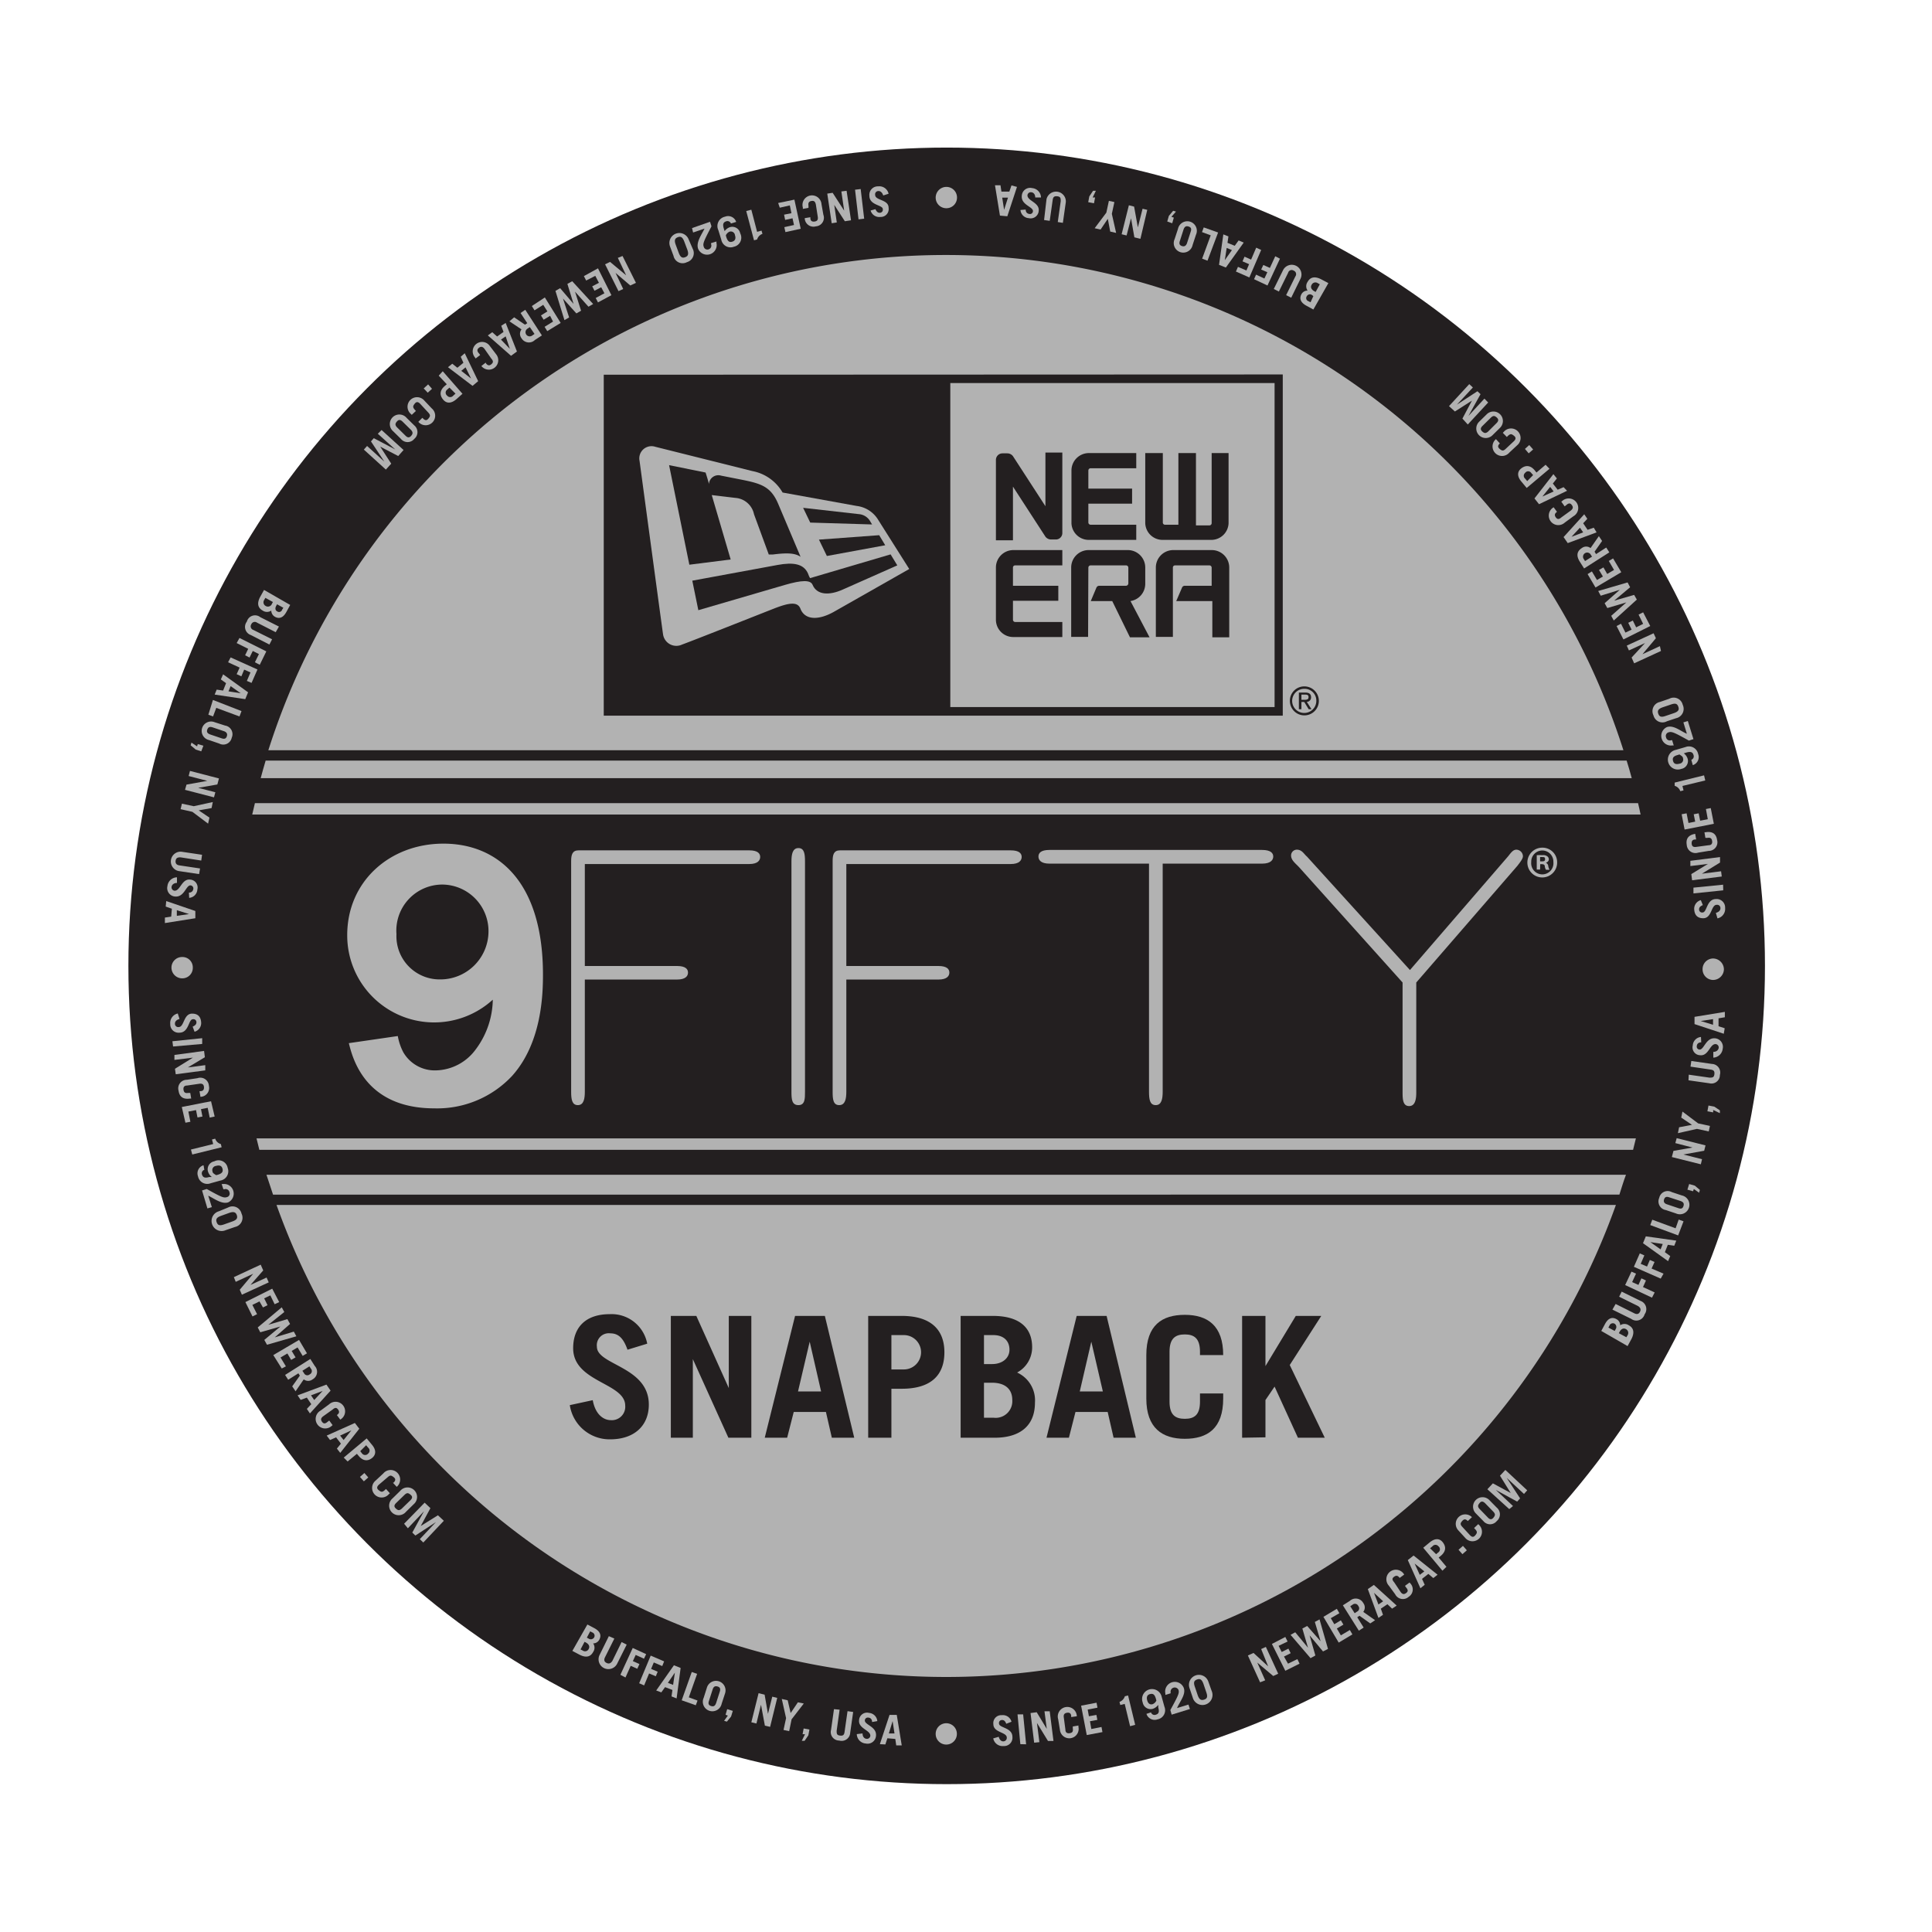 <svg id="Layer_1" data-name="Layer 1" xmlns="http://www.w3.org/2000/svg" viewBox="0 0 144 144"><defs><style>.cls-1{fill:#231f20;}.cls-2{fill:#b2b2b2;}</style></defs><circle class="cls-1" cx="70.56" cy="71.99" r="60.99"/><path class="cls-2" d="M19.12,84.85l.21.85H121.72l.21-.85Z"/><path class="cls-2" d="M121.19,87.56H19.86c.16.5.33,1,.49,1.48H120.7C120.86,88.55,121,88.06,121.19,87.56Z"/><path class="cls-2" d="M19,59.86c-.07.28-.13.56-.2.85H122.28c-.06-.29-.12-.57-.19-.85Z"/><path class="cls-2" d="M121,55.92a53,53,0,0,0-101,0Z"/><path class="cls-2" d="M20.61,89.81a53,53,0,0,0,99.83,0Z"/><path class="cls-2" d="M19.43,58H121.62c-.12-.44-.24-.88-.38-1.31H19.8C19.67,57.12,19.55,57.56,19.43,58Z"/><path class="cls-1" d="M90.31,41h-2.9a1.3,1.3,0,0,0-1.26,1.3v5.17h1.27V42.31a.16.16,0,0,1,.16-.17h2.56a.17.17,0,0,1,.17.17v1.35h-2a.22.22,0,0,0-.21.14l-.43,1h2.69v2.7h1.26V42.31A1.3,1.3,0,0,0,90.31,41Z"/><path class="cls-1" d="M81.12,40.24h3.57V39.11h-3.4a.17.17,0,0,1-.17-.16V37.54h3.26V36.42H81.12V35.07a.17.17,0,0,1,.17-.17h3.4V33.77H81.12a1.3,1.3,0,0,0-1.26,1.3V39A1.29,1.29,0,0,0,81.12,40.24Z"/><path class="cls-1" d="M86.62,40.24h3.69A1.29,1.29,0,0,0,91.57,39V33.77H90.31V39a.17.17,0,0,1-.17.16h-1V33.77H87.83v5.34h-1a.16.16,0,0,1-.16-.16V33.77H85.36V39A1.29,1.29,0,0,0,86.62,40.24Z"/><path class="cls-1" d="M75.49,47.48h3.69V46.36H75.66a.17.17,0,0,1-.16-.17V44.78h3.38V43.66H75.5V42.31a.16.16,0,0,1,.16-.17h3.52V41H75.49a1.3,1.3,0,0,0-1.26,1.3v3.88A1.29,1.29,0,0,0,75.49,47.48Z"/><path class="cls-1" d="M45,27.93V53.34H95.61V27.91ZM62.19,45.58c-1.19.68-2.2.64-2.53-.21-.21-.54-.83-.46-2,0-.84.33-6.17,2.44-6.82,2.67a1,1,0,0,1-1.42-.76c-.1-.68-1.75-12.92-1.75-12.92a.91.91,0,0,1,1.17-1.06l7.23,1.81a3.31,3.31,0,0,1,2.26,1.6l5.52,1a2.18,2.18,0,0,1,1.62,1.06l2.3,3.64ZM95,52.7H70.83V28.55H95Z"/><path class="cls-1" d="M81.12,42.31a.17.17,0,0,1,.17-.17h2.64a.17.17,0,0,1,.17.17v1.18a.18.18,0,0,1-.17.17h-2a.23.23,0,0,0-.21.14l-.42,1h1.6l1.32,2.7h1.46l-1.42-2.7a1.3,1.3,0,0,0,1.1-1.28V42.31A1.3,1.3,0,0,0,84.1,41h-3a1.3,1.3,0,0,0-1.26,1.3v5.17h1.26Z"/><path class="cls-1" d="M75.5,36.27,77.92,40a.53.53,0,0,0,.42.21h.36a.48.48,0,0,0,.48-.48v-6H77.92v4L75.5,34a.53.53,0,0,0-.42-.21h-.36a.49.49,0,0,0-.49.48v6H75.5Z"/><path class="cls-1" d="M65,39.09l-.18-.3a1.07,1.07,0,0,0-.81-.47l-4.15-.47.53,1.1Z"/><path class="cls-1" d="M53.05,36.9l1.76.21a1.53,1.53,0,0,1,1.39,1.22l1.1,3,.3,0c1.22-.16,1.71-.07,2.07.17L58,37.55c-.53-1.24-1.2-1.49-2.64-1.78l-1.62-.32a.7.7,0,0,0-.9.64c0-.09-.25-.87-.25-.87l-2.72-.55,1.51,7.42,3.08-.39Z"/><path class="cls-1" d="M60.23,42.76c-.32-.74-1.09-.87-2.28-.65s-6.35,1.17-6.35,1.17l.45,2.2,6.44-1.88c1.27-.37,1.93-.39,2.08,0,.32.75,1.23.8,2.25.34l4.06-1.8-.5-.82-6,1.77S60.31,43,60.23,42.76Z"/><polygon class="cls-1" points="61.63 41.44 65.98 40.64 65.53 39.89 61.04 40.22 61.63 41.44"/><path class="cls-1" d="M97,52.16h.22c.24,0,.31-.06.31-.2s-.06-.19-.27-.19H97Zm0,.7h-.19V51.62h.47c.3,0,.44.11.44.35a.32.32,0,0,1-.32.34l.35.55h-.21l-.33-.54H97Zm.23-1.52a.9.9,0,1,0,.88.89.87.87,0,0,0-.88-.89m0-.18a1.08,1.08,0,1,1-1.09,1.07,1.07,1.07,0,0,1,1.09-1.07"/><path class="cls-1" d="M46.77,100.6c-.3-.85-.67-1.22-1.28-1.22a.89.89,0,0,0-1,1c0,1.37,3.87,1.47,3.87,4.31,0,1.56-1.07,2.59-2.89,2.59a3,3,0,0,1-3-2.55l1.71-.37c.2,1.1.83,1.49,1.35,1.49a1,1,0,0,0,1.07-1.08c0-1.71-3.88-1.74-3.88-4.28,0-1.56.93-2.54,2.73-2.54a2.7,2.7,0,0,1,2.79,2.2Z"/><path class="cls-1" d="M50,107.16V98.08h1.9l2.42,5.38h0V98.08H56v9.08H54.29l-2.65-5.86h0v5.86Z"/><path class="cls-1" d="M57,107.16l2.26-9.08h2.22l2.19,9.08H62l-.44-1.92h-2.4l-.49,1.92Zm2.48-3.45h1.72L60.35,100h0Z"/><path class="cls-1" d="M64.71,107.16V98.08h2.5c2.14,0,3.18,1,3.18,2.71s-1,2.72-3.18,2.72h-.77v3.65Zm1.73-5.09h.93a1.28,1.28,0,1,0,0-2.56h-.93Z"/><path class="cls-1" d="M71.6,98.08H74c1.86,0,2.93.78,2.93,2.34a2.13,2.13,0,0,1-1.12,1.88,2.28,2.28,0,0,1,1.33,2.24c0,1.8-1.2,2.62-3,2.62H71.6Zm1.74,3.59h.6c.78,0,1.3-.45,1.3-1.07s-.39-1.09-1.21-1.09h-.69Zm0,4h.73a1.24,1.24,0,0,0,1.38-1.32c0-.87-.6-1.29-1.51-1.29h-.6Z"/><path class="cls-1" d="M78,107.16l2.25-9.08h2.23l2.18,9.08H83l-.44-1.92h-2.4l-.49,1.92Zm2.48-3.45h1.72L81.34,100h0Z"/><path class="cls-1" d="M87.17,104.47c0,1,.44,1.28,1.14,1.28s1.13-.28,1.13-1.28v-.61h1.73v.38c0,2.24-1.18,3-2.86,3s-2.87-.8-2.87-3V101c0-2.24,1.18-3,2.87-3s2.86.8,2.86,3v0H89.44v-.25c0-1-.44-1.29-1.13-1.29s-1.14.28-1.14,1.29Z"/><path class="cls-1" d="M92.58,107.16V98.08h1.74v3.74h0l2.26-3.74h1.9l-2.35,3.66,2.61,5.42h-2L95,103.35l-.68,1v2.78Z"/><path class="cls-2" d="M14.37,72.11a.78.78,0,0,1-.78.81.8.8,0,0,1-.81-.8.79.79,0,0,1,.8-.79A.77.77,0,0,1,14.37,72.11Z"/><path class="cls-2" d="M14.36,76.52c.2-.09.29-.19.28-.34a.22.22,0,0,0-.27-.21c-.33,0-.28,1-1,1a.62.62,0,0,1-.68-.65.72.72,0,0,1,.56-.78l.13.41c-.27.07-.35.23-.34.36a.24.24,0,0,0,.28.24c.42,0,.35-1,1-1,.38,0,.63.18.67.62a.67.67,0,0,1-.49.73Z"/><path class="cls-2" d="M12.85,77.61l2.22-.23,0,.43L12.9,78Z"/><path class="cls-2" d="M13,78.63l2.21-.3.06.47L14,79.56h0l1.3-.17,0,.39-2.2.29-.06-.41,1.34-.83h0L13,79Z"/><path class="cls-2" d="M13.94,80.91c-.24,0-.29.16-.26.33s.11.26.35.22l.15,0,.07.42-.09,0c-.55.08-.79-.17-.85-.58a.64.64,0,0,1,.62-.82l.79-.12a.64.64,0,0,1,.85.57.66.66,0,0,1-.63.82h0l-.07-.42h.06c.24,0,.29-.16.27-.33s-.12-.26-.36-.22Z"/><path class="cls-2" d="M13.55,82.51l2.18-.43L16,83.22l-.37.08-.15-.73-.5.1.11.55-.37.07-.11-.55-.57.11.15.76-.37.07Z"/><path class="cls-2" d="M15.89,85.27l-.09-.34.24-.06a.61.61,0,0,0,.42.4l.06.24-2.19.54-.1-.37Z"/><path class="cls-2" d="M15.23,87.19a.28.28,0,0,0-.18.34c.07.22.2.3.54.2l.2,0a.82.82,0,0,1-.29-.42.6.6,0,0,1,.47-.75.69.69,0,0,1,1,.49.7.7,0,0,1-.54.94l-.72.2a.7.7,0,0,1-.95-.51.63.63,0,0,1,.41-.83Zm1,.37c.34-.1.41-.24.35-.46s-.23-.27-.48-.2a.31.31,0,0,0-.26.41c0,.13.15.2.27.28Z"/><path class="cls-2" d="M15.06,88.73l.35-.11c1.07.6,1.26.68,1.49.61a.27.27,0,0,0,.2-.37.29.29,0,0,0-.38-.22l-.07,0-.13-.39.1,0A.72.72,0,0,1,17,89.62c-.49.15-1.05-.3-1.48-.5l.27.85-.33.1Z"/><path class="cls-2" d="M17,90a.69.69,0,0,1,1,.45.7.7,0,0,1-.48,1l-.7.24a.75.75,0,1,1-.5-1.41Zm-.52.62c-.34.12-.41.26-.33.48s.21.28.55.16l.62-.22c.34-.12.4-.26.33-.47s-.22-.29-.56-.17Z"/><path class="cls-2" d="M17.43,95.19l2-.93.19.43-.95,1.08h0l1.2-.55.16.36-2,.92-.16-.37,1-1.19h0l-1.3.6Z"/><path class="cls-2" d="M18.29,97.05l2-1,.52,1-.34.16-.32-.66-.46.22.25.51-.34.17L19.34,97l-.53.26.35.69-.34.17Z"/><path class="cls-2" d="M21,97.44l.19.35L20,98.74h0l1.42-.42.2.36-1.14,1h0l1.42-.43.19.35-2.19.63-.2-.36,1.2-1h0l-1.5.43-.19-.36Z"/><path class="cls-2" d="M20.37,101l1.92-1.13.59,1-.32.19-.38-.63-.44.26.29.48-.33.19-.28-.48-.51.3.4.66L21,102Z"/><path class="cls-2" d="M21.78,103.33l.57-.8-.11-.17-.76.48-.23-.36,1.88-1.19.33.52a.64.64,0,0,1-.16,1,.54.54,0,0,1-.66,0l-.61.89Zm.76-1.16.12.18a.27.27,0,0,0,.42.09.27.27,0,0,0,.1-.42l-.12-.18Z"/><path class="cls-2" d="M22.18,104l2.15-.8.31.45-1.54,1.7-.23-.34.33-.35-.33-.49-.46.17Zm1,0,.24.35.63-.68h0Z"/><path class="cls-2" d="M24.09,105.56c-.19.14-.19.27-.09.41s.22.18.42,0l.12-.09.25.34-.07.06a.71.71,0,1,1-.83-1.14l.64-.47a.71.71,0,1,1,.83,1.14h0l-.25-.34,0,0c.2-.14.19-.27.09-.41s-.21-.18-.41,0Z"/><path class="cls-2" d="M24.35,107l2.1-.94.33.43-1.42,1.8-.25-.32.3-.37-.36-.47-.45.2Zm1,0,.26.33.58-.72h0Z"/><path class="cls-2" d="M25.62,108.64l1.71-1.43.39.47c.34.4.31.76,0,1s-.67.23-1-.18l-.12-.14-.69.57Zm1.23-.48.14.18a.29.29,0,0,0,.45,0,.28.28,0,0,0,0-.44l-.15-.18Z"/><path class="cls-2" d="M26.83,110.08l.33-.29.29.33-.33.29Z"/><path class="cls-2" d="M28.24,110.66c-.18.17-.16.3,0,.42s.24.16.42,0l.11-.1.29.32-.07.06a.71.71,0,1,1-1-1l.58-.54a.71.71,0,1,1,1,1h0l-.29-.31.05,0c.18-.17.16-.3,0-.42s-.24-.16-.42,0Z"/><path class="cls-2" d="M29.83,111.12a.71.71,0,1,1,1,1l-.57.56a.71.71,0,1,1-1-1Zm-.31.91c-.17.17-.15.29,0,.42s.24.15.42,0l.65-.63c.18-.18.15-.3,0-.42s-.24-.16-.42,0Z"/><path class="cls-2" d="M30.12,113.57,31.65,112l.43.41-.72,1.33h0l1.28-.8.44.41-1.53,1.62-.26-.25,1.2-1.27h0l-1.53,1-.23-.22.87-1.59h0l-1.2,1.27Z"/><path class="cls-2" d="M43.78,121.08l.53.28c.4.22.54.51.36.85a.52.52,0,0,1-.46.28.56.56,0,0,1,0,.64c-.21.39-.56.43-1,.21l-.55-.29Zm-.51,1.86.16.08a.3.3,0,0,0,.45-.12c.1-.19,0-.35-.18-.46l-.13-.07Zm.47-.88.13.07a.29.29,0,0,0,.41-.08.26.26,0,0,0-.14-.38l-.15-.08Z"/><path class="cls-2" d="M45.79,122.13l-.7,1.4c-.09.19-.06.33.13.42s.32,0,.42-.15l.69-1.41.38.19L46,124a.73.73,0,0,1-1.31-.65l.69-1.4Z"/><path class="cls-2" d="M46.24,124.83l.92-2,1,.46-.16.34-.62-.28-.21.46.49.22-.16.35-.49-.22-.39.87Z"/><path class="cls-2" d="M47.64,125.46l.86-2.06,1,.43-.14.35-.63-.27-.2.48.49.21-.14.34-.5-.21-.37.89Z"/><path class="cls-2" d="M48.91,126l1.32-1.88.5.2-.3,2.27-.38-.15.07-.48-.55-.21-.28.39Zm.87-.57.39.15.13-.91h0Z"/><path class="cls-2" d="M50.81,126.73l.75-2.11.4.14-.62,1.75.65.24-.13.35Z"/><path class="cls-2" d="M52.69,125.78a.71.71,0,1,1,1.35.44l-.25.76a.71.71,0,1,1-1.34-.44Zm.15,1c-.08.23,0,.33.17.38s.28,0,.36-.21l.28-.87c.07-.23,0-.33-.17-.38s-.29,0-.36.21Z"/><path class="cls-2" d="M54.25,127.87l-.17-.06.12-.42.42.13-.13.42-.31.38-.21-.06Z"/><path class="cls-2" d="M56,128.37l.54-2.17.45.11.25,1.43h0l.32-1.28.37.09-.53,2.16-.39-.09-.29-1.56h0l-.34,1.4Z"/><path class="cls-2" d="M58.93,127.68l.54-.8.44.09L59,128.15l-.18.88-.42-.09.19-.88-.32-1.43.44.1Z"/><path class="cls-2" d="M60,129.26l-.18,0,.08-.43.43.08-.08.43-.28.41-.21,0Z"/><path class="cls-2" d="M62.58,127.43,62.36,129c0,.21,0,.33.25.36s.31-.07.34-.28l.22-1.54.42.06-.22,1.54a.64.64,0,0,1-.82.59.63.63,0,0,1-.61-.79l.22-1.55Z"/><path class="cls-2" d="M65,128.35c0-.22-.13-.32-.28-.33a.22.22,0,0,0-.26.22c0,.33.91.46.83,1.15a.63.63,0,0,1-.77.56.72.72,0,0,1-.66-.7l.43-.05c0,.28.16.39.29.4a.25.25,0,0,0,.29-.23c0-.42-.9-.53-.84-1.15a.59.59,0,0,1,.74-.55.67.67,0,0,1,.62.61Z"/><path class="cls-2" d="M65.58,130l.72-2.18.54,0,.37,2.27-.41,0-.07-.48-.59-.05-.15.46Zm.67-.8.42,0-.14-.92h0Z"/><path class="cls-2" d="M70.53,128.44a.79.79,0,0,1,.79.8.79.79,0,0,1-1.58,0A.79.79,0,0,1,70.53,128.44Z"/><path class="cls-2" d="M75,128.48c-.08-.21-.18-.29-.33-.28a.22.22,0,0,0-.21.26c0,.34,1,.29,1,1a.62.62,0,0,1-.66.68.71.71,0,0,1-.77-.57l.41-.12c.07.27.23.35.35.34a.26.26,0,0,0,.25-.28c0-.42-1-.36-1-1a.59.59,0,0,1,.63-.67.66.66,0,0,1,.72.49Z"/><path class="cls-2" d="M76.05,130l-.21-2.22.42,0,.22,2.23Z"/><path class="cls-2" d="M77.08,129.89l-.27-2.21.46-.06.75,1.24h0l-.17-1.31.39,0,.28,2.21-.41,0-.82-1.34h0l.18,1.43Z"/><path class="cls-2" d="M79.41,128.92c0,.24.16.29.33.26s.26-.11.22-.35l0-.15.42-.07v.1a.7.7,0,1,1-1.38.22l-.13-.79a.71.71,0,1,1,1.39-.22h0l-.42.06v-.06c0-.24-.16-.29-.32-.26s-.27.11-.23.35Z"/><path class="cls-2" d="M81,129.32l-.42-2.19,1.15-.22.07.37-.73.14.09.5.56-.1.07.37-.55.1.1.58.76-.15.07.38Z"/><path class="cls-2" d="M83.83,127l-.33.08-.06-.23a.66.66,0,0,0,.4-.42l.24-.06.53,2.19-.38.1Z"/><path class="cls-2" d="M85.79,127.63a.27.27,0,0,0,.34.18c.22-.06.3-.19.2-.54l0-.2a.84.84,0,0,1-.42.3.6.6,0,0,1-.74-.48.74.74,0,1,1,1.42-.4l.2.72a.69.69,0,0,1-.51.94.64.64,0,0,1-.83-.41Zm.37-1c-.1-.35-.23-.42-.45-.36s-.27.24-.2.48.22.32.4.27a.53.53,0,0,0,.28-.27Z"/><path class="cls-2" d="M87.33,127.8l-.1-.34c.59-1.08.68-1.27.61-1.5a.31.31,0,0,0-.59.17l0,.08-.39.12,0-.1a.72.72,0,0,1,1.38-.4c.15.49-.31,1-.51,1.48l.85-.26.11.33Z"/><path class="cls-2" d="M88.66,125.82a.74.74,0,1,1,1.4-.49l.25.7a.75.75,0,1,1-1.41.5Zm.61.53c.12.34.26.4.48.33s.28-.21.16-.55l-.21-.62c-.12-.34-.26-.41-.48-.33s-.28.21-.16.55Z"/><path class="cls-2" d="M93.92,125.39l-.91-2,.42-.19,1.09,1h0L94,122.91l.35-.16.92,2-.37.17-1.19-1h0l.59,1.32Z"/><path class="cls-2" d="M95.8,124.53l-1-2,1-.52.17.34-.67.32.23.46.5-.25.17.34-.5.25L96,124l.7-.34.16.34Z"/><path class="cls-2" d="M96.19,121.85l.35-.19.95,1.15h0l-.42-1.43.36-.19,1,1.14h0L98,120.89l.35-.19.63,2.2-.37.19-1-1.2h0l.43,1.5-.36.2Z"/><path class="cls-2" d="M99.78,122.43l-1.14-1.92,1-.6.19.33-.64.37.26.45.49-.29.19.32-.49.29.3.51.67-.4.19.33Z"/><path class="cls-2" d="M102.13,121l-.8-.57-.17.11.48.77-.36.23-1.19-1.89.52-.33a.64.64,0,0,1,1,.16.54.54,0,0,1,0,.66l.88.62Zm-1.16-.76.18-.12a.27.27,0,0,0,.09-.42.27.27,0,0,0-.42-.1l-.18.12Z"/><path class="cls-2" d="M102.74,120.59l-.79-2.15.45-.31,1.7,1.54-.34.23-.35-.33-.49.33.16.46Zm0-1,.35-.24-.68-.63h0Z"/><path class="cls-2" d="M104.39,118.65c.14.2.27.19.41.09s.18-.22,0-.42l-.08-.12.34-.25.06.07a.65.65,0,0,1-.13,1,.64.64,0,0,1-1-.19l-.47-.64a.71.71,0,1,1,1.14-.83h0l-.34.25,0,0c-.14-.2-.27-.19-.41-.09s-.18.21,0,.41Z"/><path class="cls-2" d="M105.87,118.38l-.94-2.1.43-.34,1.79,1.43-.32.25-.37-.31-.47.37.2.44Zm-.05-1,.34-.26-.72-.58h0Z"/><path class="cls-2" d="M107.51,117.07l-1.43-1.71.47-.39c.41-.34.76-.32,1,0s.23.67-.17,1l-.15.12.58.69Zm-.47-1.23.17-.14a.28.28,0,0,0,0-.45.28.28,0,0,0-.44,0l-.18.15Z"/><path class="cls-2" d="M109,115.84l-.29-.33.33-.29.29.33Z"/><path class="cls-2" d="M109.56,114.42c.17.18.29.15.41,0s.16-.24,0-.42l-.1-.11.31-.29.07.07a.7.7,0,1,1-1,1l-.54-.59a.7.7,0,1,1,1-1h0l-.31.29,0,0c-.17-.18-.29-.15-.42,0s-.16.24,0,.42Z"/><path class="cls-2" d="M110,112.8a.7.7,0,1,1,1-1l.56.57a.65.65,0,0,1,0,1,.64.64,0,0,1-1,0Zm.9.31c.17.18.3.15.42,0s.15-.25,0-.42l-.63-.65c-.18-.17-.3-.15-.42,0s-.15.25,0,.42Z"/><path class="cls-2" d="M112.49,112.48,110.86,111l.41-.44,1.33.72h0l-.8-1.29.4-.43,1.63,1.52-.24.27-1.29-1.2h0l1,1.53-.22.24-1.59-.87h0l1.28,1.2Z"/><path class="cls-2" d="M119.35,99.2l.28-.52c.22-.41.51-.55.85-.36a.52.52,0,0,1,.28.46.56.56,0,0,1,.64,0c.39.21.42.57.21,1l-.3.55Zm1,0,.07-.13a.29.29,0,0,0-.08-.41.27.27,0,0,0-.38.14l-.08.15Zm.87.47.09-.15a.32.32,0,0,0-.13-.46c-.18-.1-.35,0-.45.18l-.07.13Z"/><path class="cls-2" d="M120.42,97.19l1.4.7c.19.09.33.06.42-.13s0-.32-.16-.42l-1.4-.69.19-.38,1.4.69a.65.65,0,0,1,.31,1,.64.64,0,0,1-1,.34l-1.4-.69Z"/><path class="cls-2" d="M123.13,96.72l-2-.94.47-1,.34.15-.29.63.47.21.22-.49.34.16-.22.49.87.4Z"/><path class="cls-2" d="M123.78,95.3l-2-.88.44-1,.34.15-.27.63.47.2.21-.49.35.15-.22.49.89.38Z"/><path class="cls-2" d="M124.33,94l-1.87-1.34.21-.51,2.27.32-.15.38-.48-.07-.22.55.4.29Zm-.56-.88.16-.4-.92-.14h0Z"/><path class="cls-2" d="M125.08,92.08,123,91.31l.15-.4,1.74.64.23-.65.36.13Z"/><path class="cls-2" d="M124.16,90.19a.65.65,0,0,1-.49-.91.64.64,0,0,1,.93-.43l.75.25a.71.71,0,1,1-.44,1.34Zm.94-.14c.23.08.33,0,.38-.17s0-.28-.21-.36l-.86-.28c-.23-.08-.33,0-.38.16s0,.29.21.36Z"/><path class="cls-2" d="M126.25,88.62l-.06.17-.42-.12.13-.42.42.12.38.32-.06.21Z"/><path class="cls-2" d="M126.77,86.78l-2.16-.54.12-.46,1.42-.25h0l-1.28-.33.1-.37,2.15.54-.1.4-1.55.28h0l1.39.35Z"/><path class="cls-2" d="M126.11,83.84l-.8-.54.09-.45,1.17.88.88.19-.09.41-.88-.19-1.42.32.09-.44Z"/><path class="cls-2" d="M127.69,82.73l0,.18-.43-.08.08-.43.43.08.42.28,0,.21Z"/><path class="cls-2" d="M125.87,80.1l1.54.22c.21,0,.34,0,.37-.25s-.07-.32-.28-.35L126,79.5l.06-.42,1.54.22a.64.64,0,0,1,.59.82.63.63,0,0,1-.79.62l-1.55-.22Z"/><path class="cls-2" d="M126.8,77.69c-.22,0-.32.13-.33.27a.22.22,0,0,0,.21.27c.34,0,.47-.91,1.16-.84a.64.64,0,0,1,.56.78.74.74,0,0,1-.7.66l0-.43c.27,0,.38-.17.4-.29a.25.25,0,0,0-.24-.29c-.42,0-.52.9-1.14.83a.58.58,0,0,1-.55-.73.67.67,0,0,1,.61-.63Z"/><path class="cls-2" d="M128.48,77.05l-2.18-.72,0-.54,2.26-.37,0,.4-.47.08,0,.59.46.15Zm-.8-.67,0-.42-.92.14h0Z"/><path class="cls-2" d="M126.9,72.24a.79.79,0,0,1,.79-.8.82.82,0,0,1,.8.81.81.81,0,0,1-.81.79A.79.79,0,0,1,126.9,72.24Z"/><path class="cls-2" d="M126.92,67.46c-.21.09-.29.19-.28.34a.22.22,0,0,0,.26.21c.34,0,.29-1,1-1a.63.63,0,0,1,.68.66.72.72,0,0,1-.57.78l-.12-.41c.27-.07.35-.23.34-.36a.24.24,0,0,0-.28-.24c-.42,0-.35,1-1,1-.38,0-.63-.18-.67-.62a.67.67,0,0,1,.49-.73Z"/><path class="cls-2" d="M128.44,66.36l-2.22.23,0-.43,2.21-.22Z"/><path class="cls-2" d="M128.33,65.33l-2.21.28-.06-.46,1.24-.76h0l-1.31.16,0-.39,2.21-.28,0,.41-1.35.83h0l1.43-.18Z"/><path class="cls-2" d="M127.34,63c.25,0,.3-.16.27-.33s-.11-.26-.35-.22l-.15,0-.07-.42h.09c.54-.09.79.16.85.57a.64.64,0,0,1-.62.82l-.79.13a.65.65,0,0,1-.85-.58c-.07-.41.08-.73.63-.82h0l.07.42h-.06c-.24,0-.29.16-.27.33s.11.26.36.22Z"/><path class="cls-2" d="M127.74,61.4l-2.18.43-.22-1.14.37-.07.14.72.5-.1-.11-.55.37-.07.11.55.57-.11-.14-.76.36-.07Z"/><path class="cls-2" d="M125.4,58.58l.08.33-.24.06a.64.64,0,0,0-.42-.4l0-.24,2.19-.54.09.38Z"/><path class="cls-2" d="M126.06,56.63a.27.27,0,0,0,.17-.34c-.06-.22-.19-.3-.54-.2l-.19.06a.81.81,0,0,1,.29.41.6.6,0,0,1-.48.75.74.74,0,1,1-.4-1.42l.72-.21a.7.7,0,0,1,.94.52.63.63,0,0,1-.4.83Zm-1-.36c-.35.09-.42.23-.36.45s.23.27.48.2a.31.31,0,0,0,.26-.41c0-.12-.15-.2-.27-.28Z"/><path class="cls-2" d="M126.22,55.09l-.34.11c-1.08-.6-1.27-.69-1.5-.62a.28.28,0,0,0-.2.38.28.28,0,0,0,.38.21l.07,0,.12.39-.1,0a.72.72,0,0,1-.4-1.37c.5-.16,1,.3,1.48.5l-.26-.85.33-.1Z"/><path class="cls-2" d="M124.24,53.76a.69.69,0,0,1-1-.44.7.7,0,0,1,.48-1l.7-.24a.69.69,0,0,1,1,.45.71.71,0,0,1-.49,1Zm.53-.61c.34-.12.4-.26.32-.48s-.21-.28-.55-.16l-.62.21c-.33.12-.4.26-.32.48s.21.28.55.16Z"/><path class="cls-2" d="M123.8,48.52l-2,.92-.19-.43,1-1.08h0l-1.2.55-.16-.36,2-.92.17.37-1,1.19h0l1.3-.6Z"/><path class="cls-2" d="M123,46.66l-2,1-.51-1,.33-.17.33.66.46-.22-.25-.51.34-.17.25.51.52-.26-.34-.69.34-.17Z"/><path class="cls-2" d="M120.28,46.25l-.19-.35,1.13-1h0l-1.42.42-.2-.36,1.13-1h0l-1.42.44-.19-.35,2.19-.64.19.36-1.19,1h0l1.49-.43.2.35Z"/><path class="cls-2" d="M120.84,42.65l-1.92,1.14-.59-1,.32-.2.38.64.44-.26-.29-.49.33-.19.28.49.51-.3-.39-.67.32-.19Z"/><path class="cls-2" d="M119.41,40.32l-.56.8.11.18.76-.49.23.36-1.88,1.2-.33-.52c-.27-.44-.2-.77.16-1a.53.53,0,0,1,.65,0l.62-.89Zm-.75,1.17-.12-.19a.31.31,0,0,0-.52.33l.12.19Z"/><path class="cls-2" d="M119,39.68l-2.15.8-.31-.45,1.54-1.7.23.34L118,39l.33.49.46-.16Zm-1,0-.24-.35-.63.68h0Z"/><path class="cls-2" d="M117.07,38.06c.19-.15.19-.27.09-.41s-.22-.19-.42,0l-.12.09-.25-.35.07-.05a.71.71,0,1,1,.83,1.14l-.64.47a.71.71,0,1,1-.83-1.14h0l.25.34,0,0c-.2.14-.19.27-.09.41s.22.18.42,0Z"/><path class="cls-2" d="M116.8,36.58l-2.09,1-.34-.43,1.41-1.81.26.32-.3.38.36.46.44-.19Zm-1,.05-.26-.34-.58.72h0Z"/><path class="cls-2" d="M115.49,34.94l-1.7,1.43-.39-.47c-.34-.4-.32-.76,0-1s.68-.23,1,.17l.12.15.68-.58Zm-1.22.47-.15-.17a.27.27,0,0,0-.44,0,.28.28,0,0,0,0,.44l.15.18Z"/><path class="cls-2" d="M114.27,33.5l-.33.29-.28-.33.32-.29Z"/><path class="cls-2" d="M112.83,32.89c.18-.17.16-.3,0-.42s-.23-.16-.42,0l-.1.1-.3-.31.07-.07a.71.71,0,1,1,1,1l-.58.54a.71.71,0,1,1-1-1h0l.29.32,0,0c-.18.17-.16.29,0,.42s.24.16.42,0Z"/><path class="cls-2" d="M111.24,32.44a.7.7,0,1,1-1-1l.57-.56a.7.7,0,1,1,1,1Zm.31-.91c.17-.17.14-.3,0-.42s-.24-.15-.41,0l-.65.64c-.17.17-.14.3,0,.42s.24.15.42,0Z"/><path class="cls-2" d="M110.92,30l-1.52,1.64L109,31.2l.71-1.34h0l-1.27.81-.44-.4,1.51-1.64.27.25-1.19,1.28h0l1.53-1,.23.22L109.45,31h0l1.19-1.29Z"/><path class="cls-2" d="M97.89,23.07l-.53-.29c-.4-.22-.54-.51-.36-.85a.51.51,0,0,1,.46-.27.57.57,0,0,1,0-.65c.21-.38.56-.42,1-.2l.55.29Zm0-1L97.8,22a.26.26,0,0,0-.4.08.24.24,0,0,0,.13.37l.15.08Zm.48-.88-.16-.09a.31.31,0,0,0-.45.13c-.11.19,0,.35.17.46l.13.07Z"/><path class="cls-2" d="M95.86,22l.69-1.4a.28.28,0,0,0-.13-.43.27.27,0,0,0-.41.16l-.69,1.4-.38-.19.69-1.4a.72.72,0,0,1,1.3.64l-.69,1.41Z"/><path class="cls-2" d="M95.4,19.28l-.93,2-1-.47.15-.34.62.29.22-.47L94,20.09l.16-.34.49.22.4-.87Z"/><path class="cls-2" d="M94,18.63l-.88,2.05-1-.44.15-.35.63.27.2-.47-.49-.21.15-.35.49.22.38-.89Z"/><path class="cls-2" d="M92.7,18.08l-1.33,1.86-.51-.2.32-2.27.38.15-.07.48.54.22.29-.4Zm-.88.56-.39-.16-.14.91h0Z"/><path class="cls-2" d="M90.79,17.33,90,19.43l-.4-.15.64-1.74-.65-.24.13-.35Z"/><path class="cls-2" d="M88.89,18.26a.71.71,0,1,1-1.34-.44l.25-.76a.71.71,0,1,1,1.34.44Zm-.14-1c.08-.23,0-.33-.17-.38s-.28,0-.36.21l-.28.87c-.08.23,0,.33.16.38s.29,0,.37-.21Z"/><path class="cls-2" d="M87.31,16.16l.18.06-.12.42L87,16.51l.12-.42.32-.38.21.06Z"/><path class="cls-2" d="M85.51,15.64,85,17.8l-.45-.11-.25-1.42h0l-.33,1.28-.37-.09.54-2.16.39.1.28,1.55h0l.35-1.39Z"/><path class="cls-2" d="M82.57,16.31l-.54.8-.44-.1.87-1.16.19-.88.41.09-.19.88.32,1.42-.44-.1Z"/><path class="cls-2" d="M81.44,14.72l.18,0-.08.43-.43-.08.08-.43.28-.42.21,0Z"/><path class="cls-2" d="M78.84,16.55,79.06,15c0-.21,0-.34-.25-.37s-.32.07-.35.28l-.22,1.55-.42-.06L78,14.85a.73.73,0,0,1,1.44.21l-.22,1.55Z"/><path class="cls-2" d="M76.45,15.62c0,.22.13.31.28.33a.22.22,0,0,0,.26-.22c0-.33-.91-.46-.83-1.15a.62.62,0,0,1,.77-.56.72.72,0,0,1,.66.7l-.43,0c0-.27-.16-.38-.29-.39a.25.25,0,0,0-.29.23c0,.42.9.53.84,1.15a.6.6,0,0,1-.74.55.66.66,0,0,1-.62-.61Z"/><path class="cls-2" d="M75.8,13.93l-.72,2.19-.55-.05-.37-2.26.41,0,.07.47.59,0,.16-.46Zm-.67.8-.43,0,.14.91h0Z"/><path class="cls-2" d="M70.53,15.52a.79.79,0,0,1-.79-.8.8.8,0,0,1,.81-.79.79.79,0,0,1,.78.81A.79.79,0,0,1,70.53,15.52Z"/><path class="cls-2" d="M65.25,15.59c.09.2.19.28.34.27a.23.23,0,0,0,.21-.27c0-.33-1-.27-1-1a.63.63,0,0,1,.65-.7.71.71,0,0,1,.78.55l-.4.13c-.08-.26-.24-.34-.37-.33a.24.24,0,0,0-.23.29c0,.42,1,.33,1,.95a.59.59,0,0,1-.61.69.67.67,0,0,1-.73-.48Z"/><path class="cls-2" d="M64.15,14.09l.26,2.21-.42.05-.26-2.21Z"/><path class="cls-2" d="M63.1,14.22l.33,2.2-.46.07-.79-1.22h0l.19,1.31-.38.06-.33-2.21.4-.06.86,1.33h0l-.21-1.43Z"/><path class="cls-2" d="M60.81,15.25c-.05-.25-.16-.3-.33-.27s-.26.12-.22.36l0,.15-.42.08,0-.1a.71.71,0,1,1,1.39-.25l.14.79a.64.64,0,0,1-.56.86.65.65,0,0,1-.83-.61h0l.42-.07v.06c0,.24.16.29.33.26s.26-.12.22-.36Z"/><path class="cls-2" d="M59.21,14.88l.47,2.17-1.14.25-.08-.37.72-.16-.11-.5-.55.12L58.44,16l.55-.11-.12-.58-.75.17L58,15.13Z"/><path class="cls-2" d="M56.43,17.28l.33-.09.07.24a.64.64,0,0,0-.4.42l-.23.06-.58-2.18.38-.1Z"/><path class="cls-2" d="M54.48,16.66a.28.28,0,0,0-.34-.17c-.22.07-.3.2-.19.55l.06.19a.79.79,0,0,1,.4-.3.6.6,0,0,1,.76.46.69.69,0,0,1-.47,1,.7.7,0,0,1-.94-.53l-.22-.71a.71.71,0,0,1,.5-1,.63.63,0,0,1,.83.39Zm-.35,1c.11.35.25.42.46.35s.27-.24.19-.48a.31.31,0,0,0-.41-.26.55.55,0,0,0-.27.27Z"/><path class="cls-2" d="M52.92,16.53l.11.34c-.57,1.09-.66,1.29-.58,1.51a.28.28,0,0,0,.38.2A.29.29,0,0,0,53,18.2l0-.08L53.4,18l0,.1a.72.72,0,0,1-1.37.43c-.16-.49.28-1.06.48-1.49l-.85.29L51.58,17Z"/><path class="cls-2" d="M51.63,18.54a.7.7,0,0,1-.43,1,.69.69,0,0,1-1-.47l-.26-.7a.74.74,0,1,1,1.39-.52ZM51,18c-.13-.34-.27-.4-.48-.32s-.28.22-.16.55l.23.62c.13.34.27.4.48.32s.28-.22.16-.56Z"/><path class="cls-2" d="M46.4,19.08l1,2-.42.2-1.1-.94h0l.57,1.2-.35.16-1-2,.37-.18,1.2,1h0l-.62-1.3Z"/><path class="cls-2" d="M44.57,20l1,2-1,.54-.17-.33.65-.35-.24-.45-.5.26-.17-.33.5-.26-.27-.52-.68.35-.17-.33Z"/><path class="cls-2" d="M44.21,22.66l-.35.2-1-1.12h0l.45,1.42-.35.2-1-1.11h0l.46,1.41-.35.2-.67-2.18.35-.2,1,1.17h0l-.46-1.49.36-.2Z"/><path class="cls-2" d="M40.61,22.17l1.18,1.9-1,.61-.2-.32.63-.39L41,23.54l-.48.29-.2-.32.48-.3-.31-.49-.65.41-.2-.32Z"/><path class="cls-2" d="M38.32,23.65l.81.55.17-.11-.5-.76.35-.24L40.39,25l-.52.34a.64.64,0,0,1-1-.13.54.54,0,0,1,0-.66l-.9-.6Zm1.17.73-.18.12a.31.31,0,0,0,.34.52l.19-.13Z"/><path class="cls-2" d="M37.69,24.07l.84,2.13-.44.32L36.36,25l.33-.24.36.32.48-.34-.17-.46Zm0,1-.35.24L38,26h0Z"/><path class="cls-2" d="M36.11,26c-.15-.19-.28-.18-.41-.08s-.18.23,0,.42l.09.12-.34.26-.05-.08a.7.7,0,1,1,1.11-.85l.48.63a.7.7,0,1,1-1.11.86h0l.33-.26,0,.05c.15.2.28.19.41.08s.18-.22,0-.42Z"/><path class="cls-2" d="M34.64,26.33l1,2.08-.42.35-1.83-1.39.32-.26.38.3.45-.37-.2-.45Zm.06,1.05-.32.26.73.57h0Z"/><path class="cls-2" d="M33,27.67l1.47,1.68-.46.41c-.4.34-.75.32-1,0s-.24-.67.15-1l.14-.12L32.7,28Zm.5,1.22-.17.15a.28.28,0,0,0,0,.45.29.29,0,0,0,.45,0l.17-.15Z"/><path class="cls-2" d="M31.91,28.65l.29.33-.32.29-.3-.32Z"/><path class="cls-2" d="M31.32,30.1c-.17-.18-.3-.16-.42,0s-.15.24,0,.42l.1.11-.31.29-.06-.06a.71.71,0,1,1,1-1l.55.58a.71.71,0,1,1-1,1h0l.3-.3.05.05c.17.18.29.15.41,0s.16-.24,0-.42Z"/><path class="cls-2" d="M30.88,31.71a.65.65,0,0,1,0,1,.64.64,0,0,1-1,0l-.57-.56a.71.71,0,1,1,1-1ZM30,31.42c-.18-.17-.3-.14-.42,0s-.15.25,0,.42l.65.64c.17.17.3.14.42,0s.14-.25,0-.42Z"/><path class="cls-2" d="M28.44,32.05l1.64,1.49-.4.45-1.34-.7h0l.82,1.27-.4.44-1.64-1.49.24-.27,1.29,1.17h0l-1-1.51.21-.24,1.6.84h0l-1.3-1.17Z"/><path class="cls-2" d="M21.63,45.09l-.29.53c-.22.4-.51.54-.85.35a.53.53,0,0,1-.27-.46.57.57,0,0,1-.64,0c-.39-.22-.42-.57-.2-1l.3-.54Zm-1.85-.53-.09.16a.31.31,0,0,0,.12.45.32.32,0,0,0,.46-.17l.07-.13Zm.87.48-.07.13c-.09.17-.06.33.08.4a.24.24,0,0,0,.37-.13l.09-.14Z"/><path class="cls-2" d="M20.55,47.12l-1.39-.71a.28.28,0,0,0-.43.12.28.28,0,0,0,.15.42l1.4.7-.2.39-1.39-.71a.64.64,0,0,1-.29-1,.63.63,0,0,1,1-.33l1.39.7Z"/><path class="cls-2" d="M17.85,47.55l2,1-.49,1L19,49.36l.3-.61-.46-.23-.24.49-.33-.17.23-.48-.86-.43Z"/><path class="cls-2" d="M17.19,49l2,.9-.44,1-.35-.15.27-.63-.47-.21-.21.5-.35-.16.22-.49L17,49.36Z"/><path class="cls-2" d="M16.63,50.26l1.86,1.34-.21.51L16,51.77l.15-.37.48.07.22-.55-.39-.28Zm.56.88-.16.39.91.14h0Z"/><path class="cls-2" d="M15.87,52.17,18,53l-.15.4-1.73-.64-.24.64-.35-.13Z"/><path class="cls-2" d="M16.78,54.08a.65.65,0,0,1,.49.91.64.64,0,0,1-.93.43l-.76-.26A.7.7,0,1,1,16,53.83Zm-.94.13c-.23-.07-.33,0-.39.17s0,.28.21.36l.86.29c.24.08.34,0,.39-.16s0-.29-.21-.37Z"/><path class="cls-2" d="M14.69,55.63l.05-.17.42.12L15,56l-.41-.13-.38-.32.06-.2Z"/><path class="cls-2" d="M14.16,57.46l2.16.56-.12.45-1.43.25h0l1.28.33-.1.38-2.16-.56.11-.39,1.55-.28h0l-1.39-.36Z"/><path class="cls-2" d="M14.81,60.4l.8.54-.1.45-1.17-.88-.88-.2.1-.41.88.19,1.42-.31-.09.45Z"/><path class="cls-2" d="M15,64.14l-1.55-.24c-.21,0-.33.05-.36.25s.07.32.28.35l1.54.23-.07.42-1.54-.23a.73.73,0,0,1,.21-1.44l1.55.23Z"/><path class="cls-2" d="M14.08,66.53c.21,0,.31-.13.33-.28a.23.23,0,0,0-.22-.26c-.33,0-.46.91-1.16.83a.63.63,0,0,1-.55-.78.73.73,0,0,1,.71-.65l0,.42c-.27,0-.39.17-.4.29a.25.25,0,0,0,.23.29c.42,0,.53-.9,1.15-.83a.59.59,0,0,1,.54.74.66.66,0,0,1-.61.62Z"/><path class="cls-2" d="M12.39,67.16l2.17.74,0,.54-2.27.36,0-.41.47-.07.05-.59-.46-.16Zm.79.68,0,.42.91-.13h0Z"/><path class="cls-2" d="M29.55,69.62A3.43,3.43,0,0,1,33,65.93a3.47,3.47,0,0,1,3.41,3.5A3.59,3.59,0,0,1,32.79,73a3.22,3.22,0,0,1-3.24-3.37M26,77.75c.27,1.07,1.18,4.86,6.37,4.86a7.65,7.65,0,0,0,5.8-2.42c2.22-2.47,2.3-6.1,2.3-7.55,0-7-3.43-9.76-7.42-9.76s-7.17,2.81-7.17,6.82a6.48,6.48,0,0,0,10.85,4.81,6.33,6.33,0,0,1-1.29,3.73,3.78,3.78,0,0,1-2.93,1.54,2.71,2.71,0,0,1-2.45-1.35,4.11,4.11,0,0,1-.41-1.21L26,77.75"/><path class="cls-2" d="M43.59,81.37c0,.52-.08,1-.52,1s-.5-.44-.5-1V64.18c0-.47.09-.8.55-.8H55.84c.66,0,.82.25.82.49s-.16.53-.82.53H43.59V72h6.87c.66,0,.82.25.82.49s-.16.52-.82.52H43.59v8.38"/><path class="cls-2" d="M60,81.37c0,.52,0,1-.49,1s-.52-.44-.52-1V64.21c0-.53.08-1,.52-1s.49.44.49,1V81.37"/><path class="cls-2" d="M63.08,81.37c0,.52-.08,1-.53,1s-.49-.44-.49-1V64.18c0-.47.08-.8.55-.8H75.33c.66,0,.82.25.82.49s-.16.53-.82.53H63.08V72h6.86c.66,0,.82.25.82.49s-.16.52-.82.52H63.08v8.38"/><path class="cls-2" d="M86.66,81.37c0,.52-.08,1-.52,1s-.5-.44-.5-1v-17H78.22c-.65,0-.82-.28-.82-.53s.17-.49.82-.49H94.07c.66,0,.83.25.83.49s-.17.53-.83.53H86.66v17"/><path class="cls-2" d="M105.56,81.44c0,.51-.09,1-.53,1s-.49-.44-.49-1V73.23l-7.71-8.59c-.28-.3-.6-.52-.6-.88a.43.43,0,0,1,.43-.43c.39,0,.53.33.75.51l7.68,8.46,7.32-8.48c.2-.25.36-.49.61-.49a.5.5,0,0,1,.49.49c0,.19-.22.46-.41.71l-7.54,8.7v8.21"/><path class="cls-2" d="M116.06,64.25a1.11,1.11,0,1,1-1.1-1.07A1.09,1.09,0,0,1,116.06,64.25Zm-1.93,0a.83.83,0,1,0,1.65,0,.83.83,0,0,0-.83-.86A.83.83,0,0,0,114.13,64.26Zm.66.56h-.25V63.74a3.7,3.7,0,0,1,.42,0,.51.51,0,0,1,.36.08.28.28,0,0,1,.12.23c0,.13-.1.21-.22.26h0a.28.28,0,0,1,.18.26,1.11,1.11,0,0,0,.09.26h-.26a.62.62,0,0,1-.09-.26c0-.11-.09-.16-.22-.16h-.12Zm0-.61h.12c.14,0,.25,0,.25-.16s-.07-.16-.23-.16h-.14Z"/></svg>